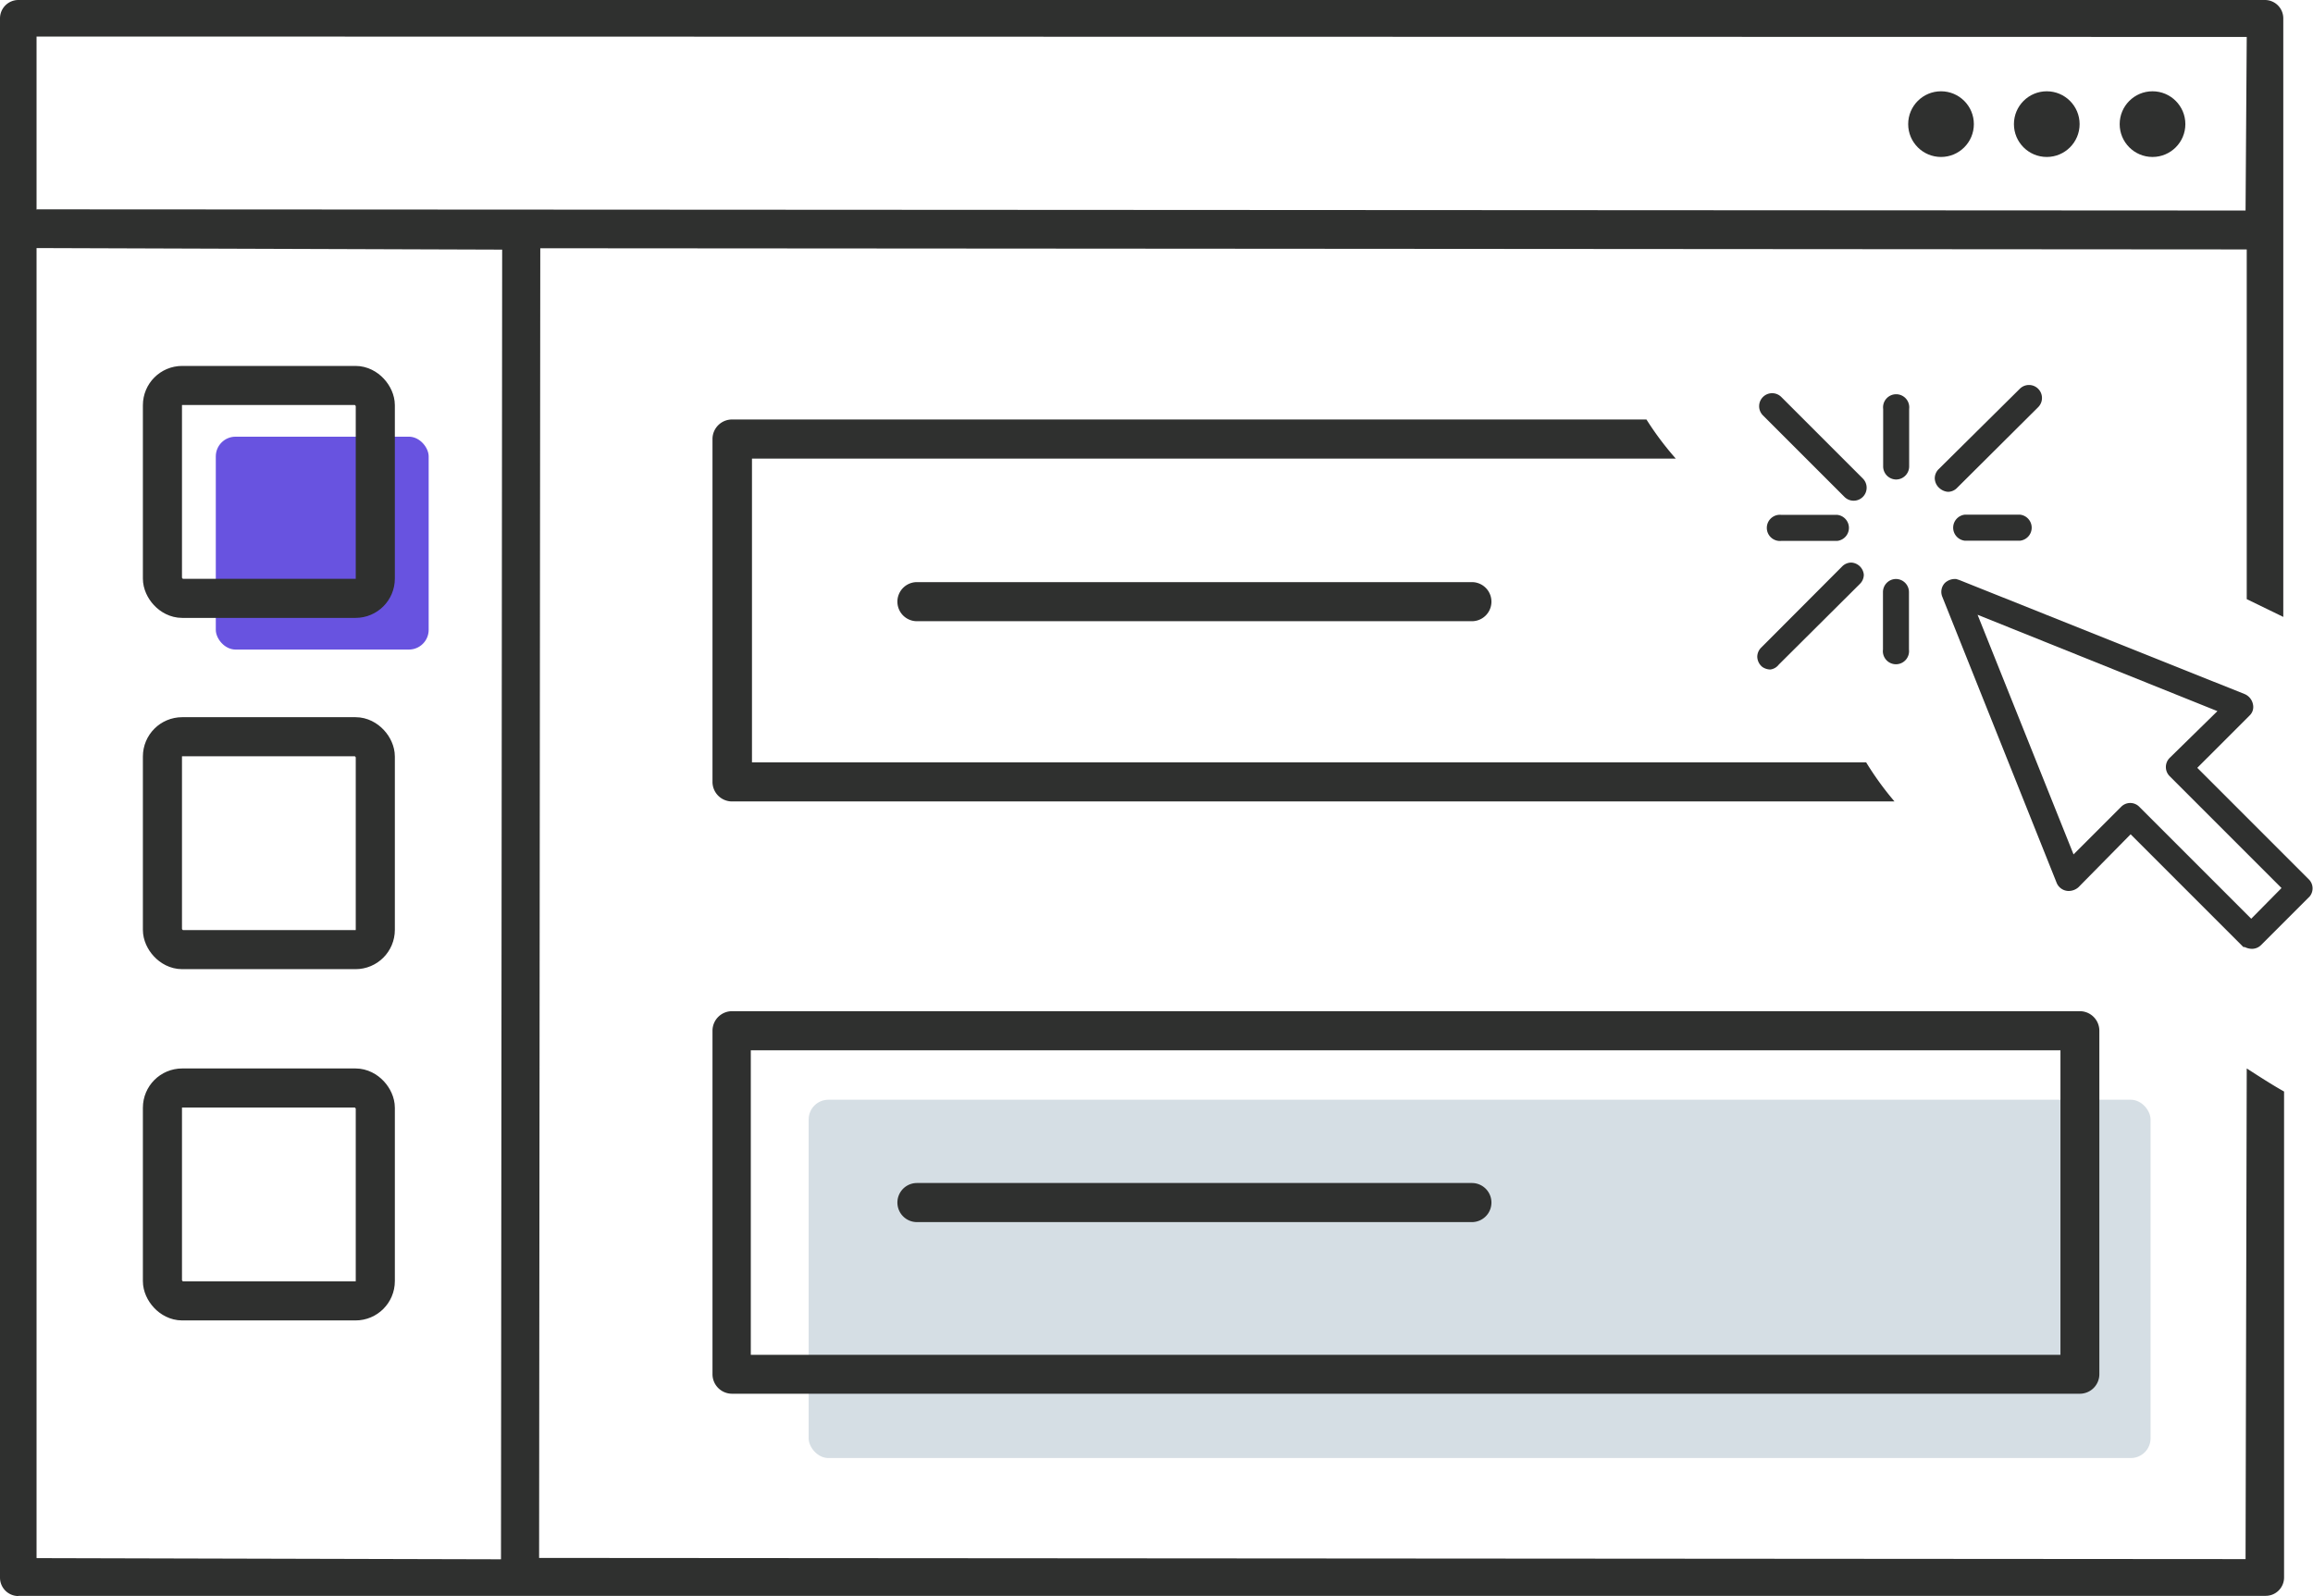 <svg xmlns="http://www.w3.org/2000/svg" viewBox="0 0 118.33 81.65">
  <defs>
    <style>
      .cls-1 {
        isolation: isolate;
      }

      .cls-2 {
        fill: #6853e0;
      }

      .cls-3 {
        fill: #d5dee4;
        mix-blend-mode: multiply;
      }

      .cls-4 {
        fill: #2f302f;
      }

      .cls-5 {
        fill: none;
        stroke: #2f302f;
        stroke-miterlimit: 10;
        stroke-width: 2px;
      }
    </style>
  </defs>
  <title>rapid-wireframing-prototyping</title>
  <g class="cls-1">
    <g id="Layer_5" data-name="Layer 5">
      <rect id="_Rectangle_" data-name="&lt;Rectangle&gt;" class="cls-2" x="11.04" y="22.34" width="10.89" height="10.89" rx="1.01" ry="1.01"/>
      <rect id="_Rectangle_2" data-name="&lt;Rectangle&gt;" class="cls-3" x="41.37" y="56.26" width="68.65" height="18.33" rx="1.01" ry="1.01"/>
      <g id="_Group_" data-name="&lt;Group&gt;">
        <circle id="_Path_" data-name="&lt;Path&gt;" class="cls-4" cx="99.3" cy="6.35" r="1.68"/>
        <circle id="_Path_2" data-name="&lt;Path&gt;" class="cls-4" cx="104.71" cy="6.35" r="1.68"/>
        <circle id="_Path_3" data-name="&lt;Path&gt;" class="cls-4" cx="110.12" cy="6.35" r="1.68"/>
        <path id="_Path_4" data-name="&lt;Path&gt;" class="cls-4" d="M46.91,31.78H75.3a1,1,0,0,0,0-2H46.91A1,1,0,0,0,46.91,31.78Z"/>
      </g>
      <g id="_Group_2" data-name="&lt;Group&gt;">
        <path id="_Compound_Path_" data-name="&lt;Compound Path&gt;" class="cls-4" d="M118.13,45l-5.72-5.72,2.67-2.67a0.6,0.6,0,0,0,.18-0.57,0.72,0.72,0,0,0-.42-0.53l-14.61-5.84-0.16-.05H100a0.76,0.76,0,0,0-.5.2,0.66,0.66,0,0,0-.13.72l5.84,14.61a0.67,0.67,0,0,0,.6.43,0.76,0.76,0,0,0,.52-0.19L109,42.68l5.77,5.77,0.07,0a0.86,0.86,0,0,0,.37.09,0.66,0.66,0,0,0,.47-0.2l2.48-2.48A0.65,0.65,0,0,0,118.13,45Zm-4.69-8.62L111,38.77a0.66,0.66,0,0,0,0,.94l5.72,5.72L115.17,47l-5.72-5.72a0.65,0.65,0,0,0-.94,0l-2.43,2.43-4.91-12.26Z"/>
        <path id="_Path_5" data-name="&lt;Path&gt;" class="cls-4" d="M99.65,25.16a0.65,0.65,0,0,0,.47-0.2l4.15-4.13a0.66,0.66,0,1,0-.94-0.94L99.18,24a0.66,0.66,0,0,0-.2.47,0.69,0.69,0,0,0,.26.52A0.74,0.74,0,0,0,99.65,25.16Z"/>
        <path id="_Path_6" data-name="&lt;Path&gt;" class="cls-4" d="M94.71,28.78a0.66,0.66,0,0,0-.47.2L90.1,33.13a0.66,0.66,0,0,0-.2.47,0.69,0.69,0,0,0,.26.52,0.74,0.74,0,0,0,.41.13A0.65,0.65,0,0,0,91,34l4.15-4.13a0.66,0.66,0,0,0,.2-0.47A0.68,0.68,0,0,0,94.71,28.78Z"/>
        <path id="_Path_7" data-name="&lt;Path&gt;" class="cls-4" d="M91.13,20.31a0.66,0.66,0,1,0-.94.94l4.17,4.17a0.66,0.66,0,1,0,.94-0.94Z"/>
        <path id="_Path_8" data-name="&lt;Path&gt;" class="cls-4" d="M94,27.67a0.67,0.67,0,0,0,0-1.33H91.14a0.67,0.67,0,1,0,0,1.33H94Z"/>
        <path id="_Path_9" data-name="&lt;Path&gt;" class="cls-4" d="M97,24.53a0.67,0.67,0,0,0,.67-0.67V20.92a0.67,0.67,0,1,0-1.33,0v2.93A0.67,0.67,0,0,0,97,24.53Z"/>
        <path id="_Path_10" data-name="&lt;Path&gt;" class="cls-4" d="M100.51,26.33a0.67,0.67,0,0,0,0,1.33h2.84a0.67,0.67,0,0,0,0-1.33h-2.84Z"/>
        <path id="_Path_11" data-name="&lt;Path&gt;" class="cls-4" d="M97,29.62a0.67,0.67,0,0,0-.67.67v2.94a0.67,0.67,0,1,0,1.33,0V30.29A0.67,0.67,0,0,0,97,29.62Z"/>
      </g>
      <path id="_Compound_Path_2" data-name="&lt;Compound Path&gt;" class="cls-4" d="M105.41,53.73V69.31h-67V53.73h67m1-2H37.45a1,1,0,0,0-1,1V70.3a1,1,0,0,0,1,1H106.4a1,1,0,0,0,1-1V52.73a1,1,0,0,0-1-1h0Z"/>
      <path id="_Path_12" data-name="&lt;Path&gt;" class="cls-4" d="M95.47,39h-57V23.46H85.73a15.6,15.6,0,0,1-1.5-2H37.45a1,1,0,0,0-1,1V40a1,1,0,0,0,1,1H96.92A15.65,15.65,0,0,1,95.47,39Z"/>
      <path id="_Path_13" data-name="&lt;Path&gt;" class="cls-4" d="M46.91,62.52H75.3a1,1,0,0,0,0-2H46.91A1,1,0,0,0,46.91,62.52Z"/>
      <rect id="_Rectangle_3" data-name="&lt;Rectangle&gt;" class="cls-5" x="8.31" y="55.66" width="10.89" height="10.89" rx="1.01" ry="1.01"/>
      <rect id="_Rectangle_4" data-name="&lt;Rectangle&gt;" class="cls-5" x="8.31" y="37.69" width="10.89" height="10.89" rx="1.01" ry="1.01"/>
      <rect id="_Rectangle_5" data-name="&lt;Rectangle&gt;" class="cls-5" x="8.31" y="19.72" width="10.89" height="10.89" rx="1.01" ry="1.01"/>
      <path id="_Compound_Path_3" data-name="&lt;Compound Path&gt;" class="cls-4" d="M0.94,81.65A0.94,0.94,0,0,1,0,80.71V0.94A0.94,0.94,0,0,1,.94,0H115.87a0.94,0.94,0,0,1,.94.94V31.56h0l-1.87-.91V12.76l-87.3-.06-0.06,67,87.3,0.06,0.06-25.1c0.61,0.39,1.25.81,1.91,1.18l0,24.86a0.94,0.94,0,0,1-.94.94H0.94Zm0.94-1.94,23.75,0.06,0.06-67L1.87,12.69v67Zm0-69,113,0.06,0.06-8.88L1.87,1.87v8.88Z"/>
    </g>
  </g>
</svg>
